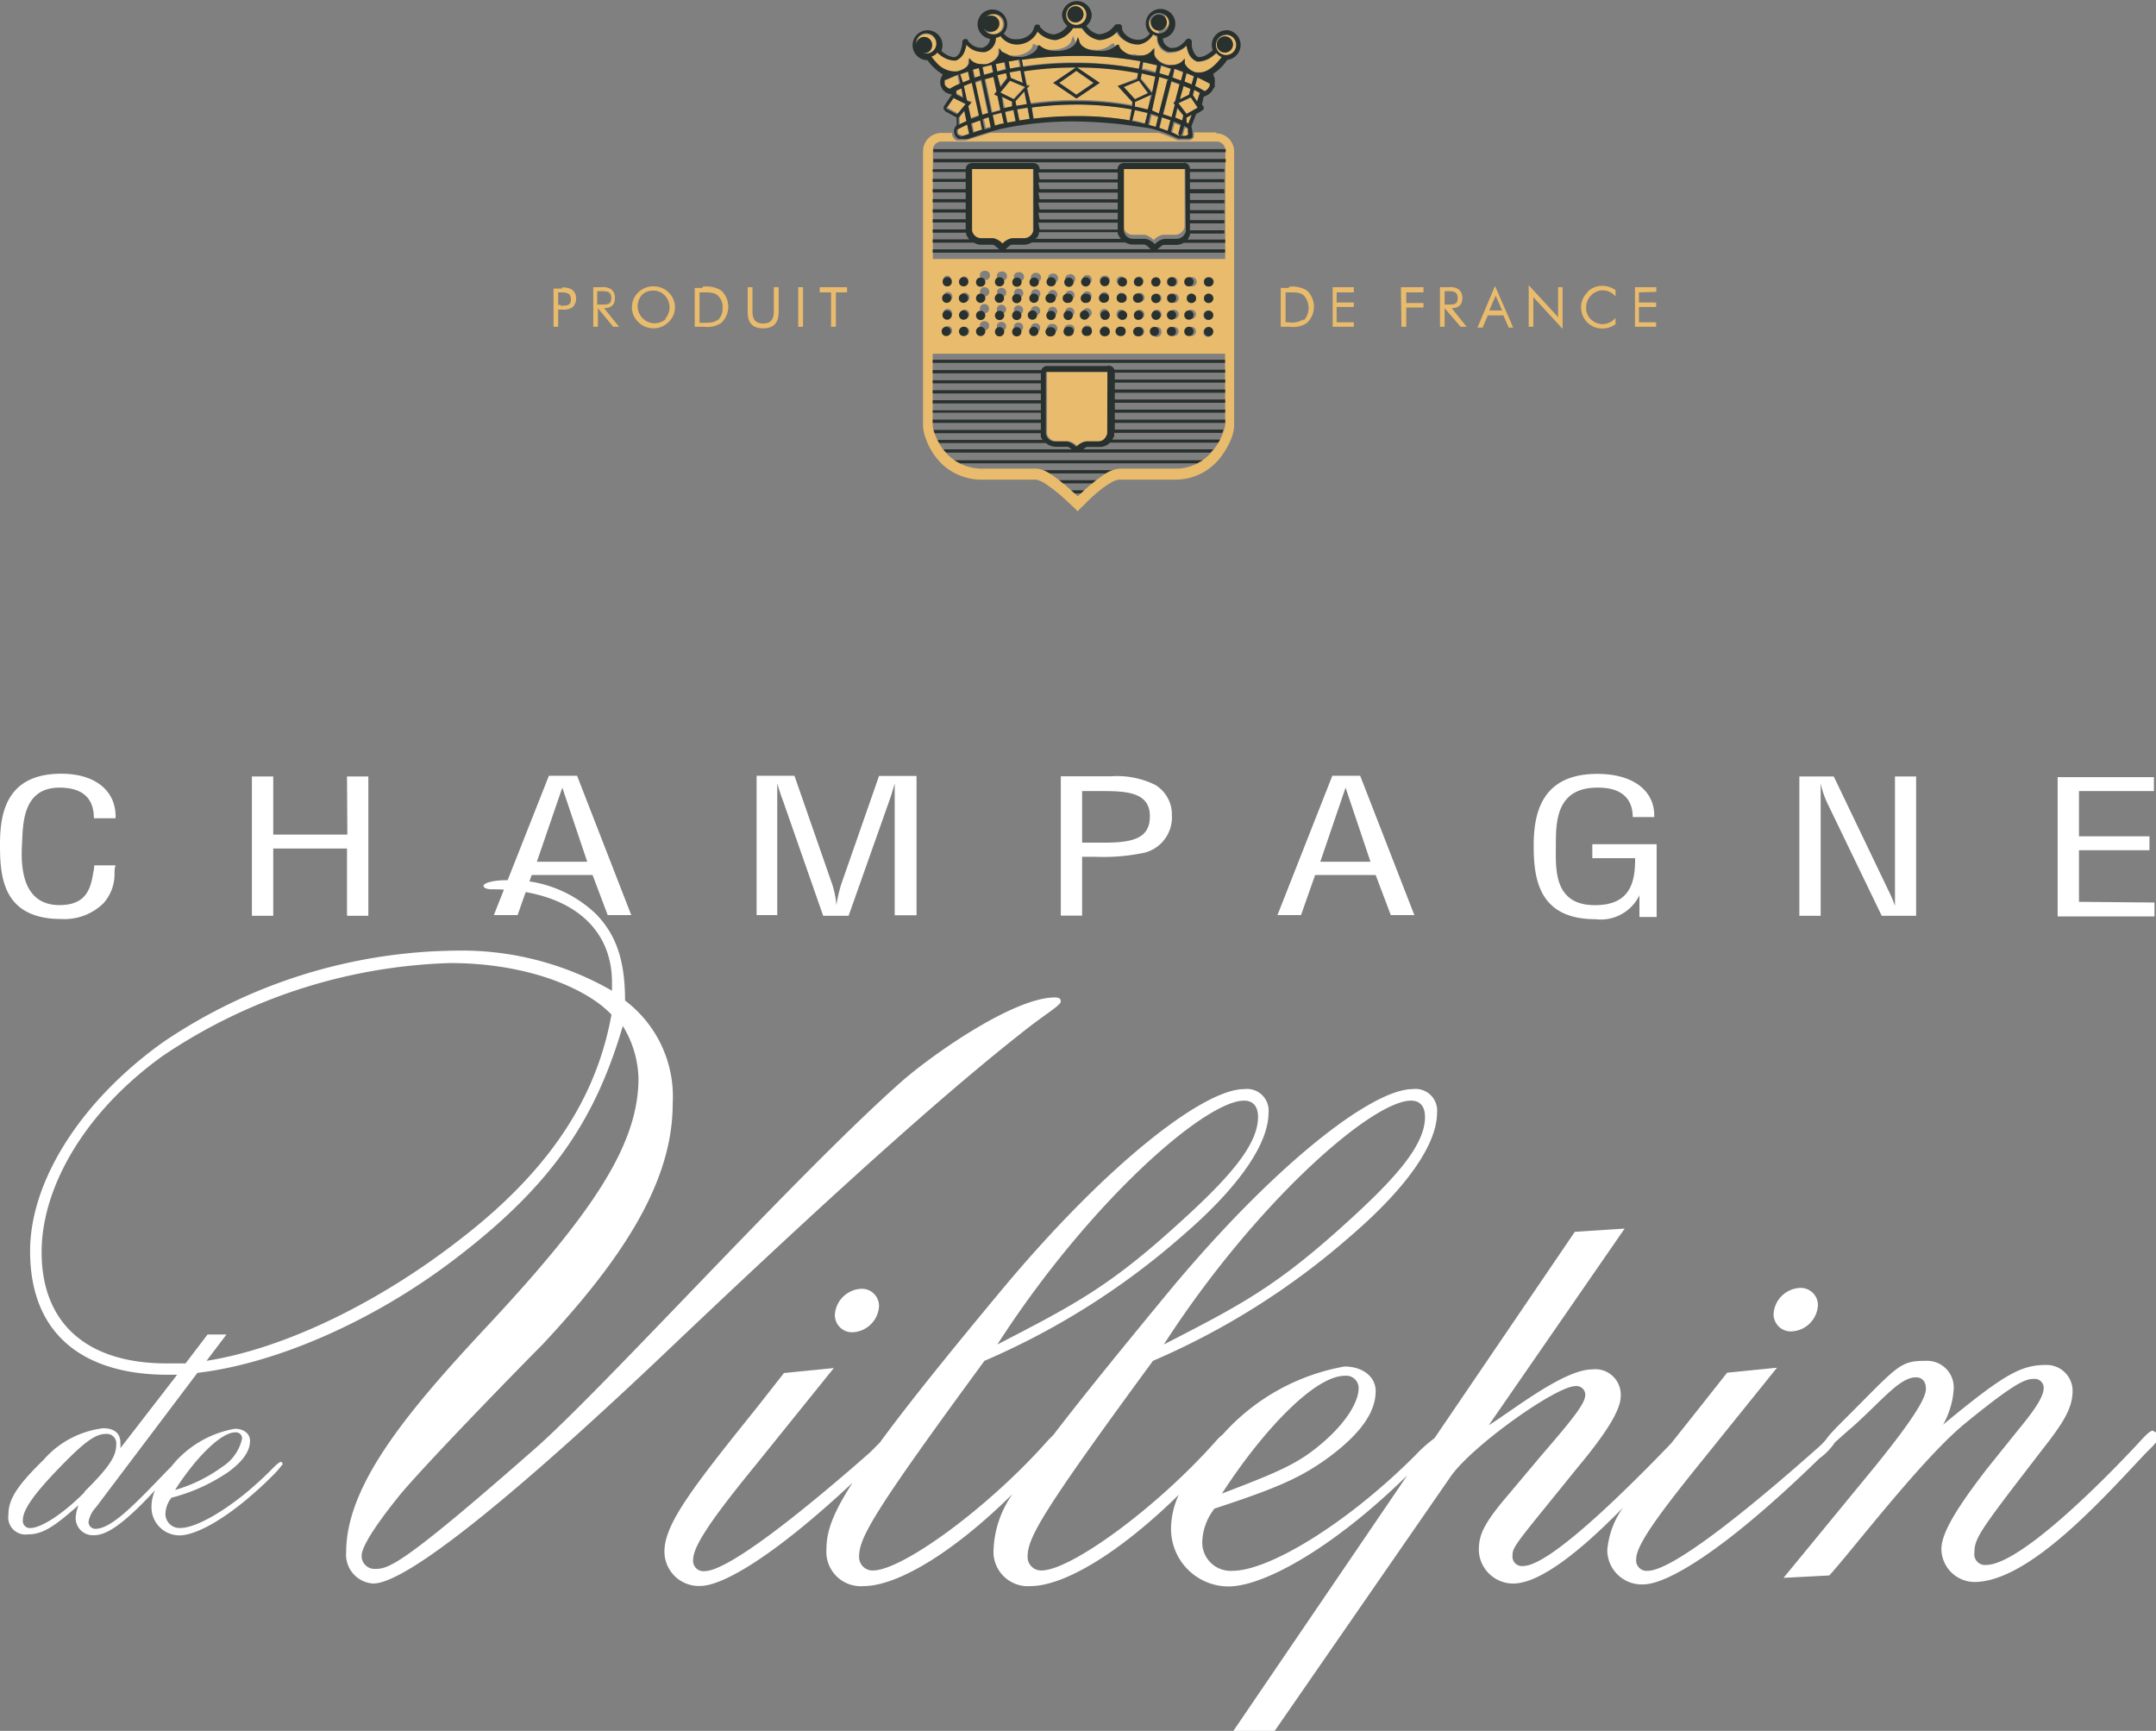 <svg xmlns="http://www.w3.org/2000/svg" viewBox="0 0 125.38 100.65"><rect x="0" y="0" width="125.38" height="100.65" fill="#808080" stroke="none"/><defs><style>.cls-1{fill:#fff;}.cls-2{fill:#e9bb6d;}.cls-3{fill:#29312f;}</style></defs><g id="Calque_2" data-name="Calque 2"><g id="Calque_1-2" data-name="Calque 1"><path class="cls-1" d="M76.78,50.11l1.47-4.31h0l1.45,4.31Zm.7-5-3.19,8.1h1.37l.82-2.33H80l.88,2.33h1.37l-3.15-8.1ZM64.14,49H62.93V46h1.28c1.51,0,2.66.16,2.66,1.47S65.84,49,64.14,49m3.1-3.33a5,5,0,0,0-2.61-.53H61.69v8.1h1.24V49.82h.74a11.57,11.57,0,0,0,2.9-.24,2.12,2.12,0,0,0,1.58-2.17,2,2,0,0,0-.91-1.73M92.6,49.9h2.49c0,1.29-.2,2.81-2.49,2.73s-2.12-2.22-2.12-3.45c0-1.38,0-3.41,2.47-3.38,1.42,0,2,.71,2,1.71h1.25C96.25,46,95,45,92.89,45c-3.23,0-3.7,2.27-3.7,4.16s.26,4.29,3.59,4.29a2.5,2.5,0,0,0,2.56-1.39h0v1.26h1V49.09H92.6Zm28.3,2.54v-3H125v-.81H120.9V46h4.36v-.81h-5.6v8.1h5.63v-.81Zm-10.7-.68c0,.3,0,.61,0,.91h0a7.4,7.4,0,0,0-.38-.89l-3.18-6.63h-2v8.1h1.24V46.79c0-.41,0-.83,0-1.24h0a5.12,5.12,0,0,0,.42,1.22l3.13,6.48h2v-8.1H110.2Zm-90-3.23H15.89V45.15H14.65v8.1h1.24V49.34h4.29v3.91h1.24v-8.1H20.18ZM3.46,45.8c1.55,0,2,.82,2,1.78H6.72c.06-1.44-1-2.59-3.17-2.59C.37,45,0,47.28,0,49.1s.12,4.34,3.57,4.34A3.25,3.25,0,0,0,6,52.54a2.53,2.53,0,0,0,.66-1.72c0-.16,0-.33.06-.5H5.48c0,.19-.05.37-.08.55-.15.89-.46,1.76-1.94,1.76-2.27,0-2.24-2.45-2.18-3.55s0-3.28,2.18-3.28m27.76,4.31L32.7,45.8h0l1.45,4.31Zm.7-5-3.2,8.1H30.1l.82-2.33h3.54l.88,2.33h1.37l-3.15-8.1Zm17,6.31a8.48,8.48,0,0,0-.28,1.21h0a5.27,5.27,0,0,0-.24-1.2l-2.2-6.32H44v8.1H45.2V46.6c0-.35,0-.7,0-1.05h0c.13.45.22.72.33,1l2.34,6.7h1.48l2.34-6.61c.11-.31.21-.61.34-1.09h0c0,.35,0,.68,0,1v6.67H53.3v-8.1H51.12Z"/><path class="cls-1" d="M72.35,64c.48,0,.81.29.81.95,0,1.77-2,3.86-5.09,6.62C64.31,74.94,62.21,76,58,78.18,63.31,69.94,70.07,64,72.35,64m9.71,0c.48,0,.81.29.81.95,0,1.77-2,3.86-5.09,6.62C74,74.94,71.92,76,67.68,78.18,73,69.94,79.78,64,82.06,64M78.2,80a.72.72,0,0,1,.81.71c0,.86-.81,2.14-2.33,3.38-1.28,1.05-2.38,1.52-5.62,2.76C73.4,83.23,76.44,80,78.2,80m47,3.19c-.24,0-.72.61-1.1,1-2.38,2.53-6.76,6.81-8.61,6.81a.62.62,0,0,1-.67-.71c0-.72.24-1.14,2.19-3.71l1.76-2.29c1.19-1.52,1.76-2.38,1.76-3.43A1.51,1.51,0,0,0,119,79.37c-1.47,0-2.43.52-6,3.47a4.83,4.83,0,0,0,.61-2A1.55,1.55,0,0,0,112,79.13c-1.57,0-1.61.29-4.85,3.52-.28.28-.71.71-.92,1s-.55.57-.8.79c-2.42,2.14-7.95,6.9-9.61,6.9a.61.61,0,0,1-.67-.67c0-.76,1.05-2.28,3.62-5.47l4.57-5.67-2.9.29-1.58,2-1.7,2.14a.47.47,0,0,0-.1.1c-4,4.14-7.24,7-8.48,7a.55.55,0,0,1-.62-.62c0-.38.1-.57,1.81-2.67l2-2.47c1.67-2,2.48-3.33,2.48-4.1a1.48,1.48,0,0,0-1.67-1.57c-1.67,0-4.81,2.53-6,3.24l7.9-11.43-2.9.19-8.16,12a8.33,8.33,0,0,0-1.12,1c-4,4-8.52,6.71-10.62,6.71a1.65,1.65,0,0,1-1.76-1.76,3.29,3.29,0,0,1,.71-1.86c3.77-1.23,5.1-1.85,6.67-3C79.11,83.37,80,82.13,80,80.89c0-.85-.77-1.43-1.81-1.43a12.39,12.39,0,0,0-7,3.86l-.08.09a3.3,3.3,0,0,0-.44.43c-3.48,3.91-8.43,7.48-10.1,7.48a.78.78,0,0,1-.81-.81c0-1.1.86-2.62,7.29-11.38a43.38,43.38,0,0,0,11.52-7.28c3.43-2.95,5-5.43,5-7.14a1.26,1.26,0,0,0-1.42-1.38c-2.34,0-7.91,4.28-14,11.56-3.13,3.79-5.34,6.52-6.9,8.56-.09.09-.22.21-.38.39-3.48,3.91-8.43,7.48-10.1,7.48a.78.78,0,0,1-.81-.81c0-1.1.86-2.62,7.29-11.38a43.38,43.38,0,0,0,11.52-7.28c3.43-2.95,5-5.43,5-7.14a1.26,1.26,0,0,0-1.42-1.38c-2.34,0-7.91,4.28-14,11.56-3.33,4-5.63,6.87-7.19,9-.2.19-.4.41-.57.57-2.43,2.14-8,6.9-9.62,6.9a.6.6,0,0,1-.66-.67c0-.76,1-2.28,3.61-5.47l4.57-5.67-2.9.29-1.57,2c-3.71,4.62-5.38,6.76-5.38,8.38a2,2,0,0,0,2.09,2c1.14,0,3.92-1.4,8.85-6-1.16,1.79-1.52,2.84-1.52,3.87a2,2,0,0,0,2.15,2.14c1.91,0,5.11-1.84,8.67-5.35a6,6,0,0,0-1.1,3.21,2,2,0,0,0,2.14,2.14c1.9,0,5.08-1.83,8.63-5.31a4.78,4.78,0,0,0-.45,2,3.35,3.35,0,0,0,3.34,3.33c2,0,6-2.15,10.4-6.46l-10.21,15,2.47-.1,10.24-14.8c1.19-1.76,6.14-5.29,7.28-5.29a.51.51,0,0,1,.57.48c0,.48-.47,1.14-2.57,3.57l-2,2.38C86.15,88.75,86,89.37,86,90.18a2,2,0,0,0,2,1.9c1.3,0,3.38-1.34,6.38-4.41a5,5,0,0,0-.91,2.46,2,2,0,0,0,2.1,2c1.24,0,4.43-1.67,10.24-7.33a3.59,3.59,0,0,0,.9-.93c.24-.21.56-.51,1-.88,1.76-1.57,2.76-2.9,3.71-2.9.39,0,.58.28.58.66s-.29,1.24-3,4.57l-5.28,6.43,2.66-.14c1.24-1.34,5.33-6.72,7.86-8.81,3.14-2.57,3.61-2.62,4.09-2.62a.52.52,0,0,1,.52.52c0,.53-.57,1.34-1.47,2.43l-1.76,2.19c-2,2.57-2.72,3.91-2.72,4.76a1.94,1.94,0,0,0,1.91,1.91c3.23,0,7.61-5,10-7.52.2-.2.72-.67.72-.91s-.1-.28-.19-.28M48.55,76.47a1,1,0,0,0,1,1,1.61,1.61,0,0,0,1.57-1.53,1,1,0,0,0-1-1,1.61,1.61,0,0,0-1.57,1.53M26.84,72c-4.67,3.66-10.2,6.4-14.83,7.13l1.16-1.53h-1.1l-1.28,1.68c-.37,0-.73,0-1.09,0-4.76,0-7.28-2.43-7.28-6.47,0-3.62,2.33-8,7-11.38A31.51,31.51,0,0,1,26.18,56c4.57,0,8,1.52,9.38,3-.81,4.47-3.24,8.76-8.72,13M4.91,86.78c-1.46,1.46-2.63,2.07-3.12,2.07a.41.41,0,0,1-.46-.47c0-.67.86-1.72,2.09-3,1.49-1.54,2.12-2,2.75-2a.55.55,0,0,1,.59.61c0,.65-.33,1.25-1.85,2.75m8.77-3.45a.36.36,0,0,1,.4.35,2.61,2.61,0,0,1-1.15,1.65,8.77,8.77,0,0,1-2.75,1.35c1.14-1.79,2.64-3.35,3.5-3.35m48-25.1c0-.14-.14-.19-.33-.19-2.48,0-7.43,3.53-9.1,5.05-6.09,5.43-17.13,17.66-21.13,21.18-7.81,6.86-8.52,7-9.33,7a.75.75,0,0,1-.76-.76c0-.72,1.47-2.62,2.33-3.67,1.95-2.28,7.57-8,8.19-8.62,4.76-5.09,7.57-9.52,7.57-14a7,7,0,0,0-2.77-6c0-2.43-.57-3.86-1.66-5a7.09,7.09,0,0,0-5.14-2c-1,0-1.43.19-1.43.33s.24.2.47.2c4.1,0,7,1.9,7,5.42v.48a17.54,17.54,0,0,0-9.24-2.33A30.86,30.86,0,0,0,9.47,60.61c-4.86,3.48-7.72,8.14-7.72,12.14,0,5,3.29,7.19,8,7.19l.55,0L7,84.21a1.77,1.77,0,0,0,0-.33c0-.6-.44-.83-1-.83a5.47,5.47,0,0,0-3.47,1.84C.93,86.45.49,87.22.49,88.08a1,1,0,0,0,1.14,1.14c.81,0,1.47-.39,2.94-1.7a2.35,2.35,0,0,0-.17.75,1,1,0,0,0,1.07,1c.63,0,1.54-.44,3.55-2.62a2.39,2.39,0,0,0-.21,1,1.63,1.63,0,0,0,1.63,1.63c1.07,0,3.19-1.21,5.57-3.63.16-.17.3-.35.44-.52L16.36,85c-.14,0-.42.3-.68.56-2,2-4.17,3.29-5.19,3.29A.82.82,0,0,1,9.62,88a1.61,1.61,0,0,1,.35-.91,10.51,10.51,0,0,0,3.27-1.47c.88-.63,1.3-1.24,1.3-1.84,0-.42-.37-.7-.88-.7a6.07,6.07,0,0,0-3.43,1.88l-.3.35-.21.21C7.88,87.43,6.5,88.9,5.54,88.9a.4.4,0,0,1-.39-.42,1.63,1.63,0,0,1,.42-.82l5.91-7.83c4.45-.52,10.17-2.92,15.08-6.7,5.66-4.33,8.09-8.14,9.66-13.47a6.07,6.07,0,0,1,.91,3.05c0,3.85-2.67,7.85-8.86,14.47-4.62,4.95-8.14,9.19-8.14,13.09a1.68,1.68,0,0,0,1.57,1.81c2.19,0,9.67-6.47,17-13.43C50,67.9,55.69,63,59.31,60.14c1.48-1.19,2.38-1.67,2.38-1.91m42.46,19.19a1.61,1.61,0,0,0,1.57-1.53,1,1,0,0,0-1-1,1.61,1.61,0,0,0-1.58,1.53,1,1,0,0,0,1,1"/><path class="cls-2" d="M58.71,4.21l.07.32.69.29-.13-.72-.63.11m1,1.87-.15-.74-.52.57.06.27.61-.1m7,.49L66,6.4,65.86,7l-.07,0c.29,0,.56.11.81.17Zm-7.66.49-.13-.64-.49.11.13.63.49-.1m8.86-2.43-.53-.16-.42,2,.46.13Zm-1,.86-.89.44L66,6.2c.27,0,.52.11.76.17ZM58.38,7.2l-.14-.63-.51.14.13.62.52-.13m.54-1.43.66-.71-.89-.37-.56.69Zm-.33-2.19.08.42.62-.12-.07-.41-.63.11m.31,2.63,0-.27-.59-.29.14.67.5-.11M68.1,4l-.56-.16-.1.46.54.16ZM57.86,3.73l.09.43L58.46,4l-.08-.42-.52.11m.14.64.14.7.43-.52-.06-.29L58,4.37m1.88,2.57-.13-.66-.6.1.13.65.6-.09m9.59-1.71h0l-.08.31.25.37.19-.49-.33-.18m-.23.44L68.53,6l.49.61.63-.35ZM68.09,7l-.5-.17-.15.61.49.18Zm2-1.69a.59.59,0,0,0,.28-.3l0-.12a6.52,6.52,0,0,0-.73-.37L69.5,5c.36.18.55.3.55.3ZM69,6.84,69,7.12l.17.08.2-.53ZM61.45,25.65h.68a1.05,1.05,0,0,1,.54.31,1,1,0,0,1,.54-.31h.72c.43,0,.53-.45.54-.46V21.62H60.89V25.2a.54.54,0,0,0,.55.45m-8.11-23a.47.47,0,0,1,.47-.46.47.47,0,0,1,0,.93.47.47,0,0,1-.47-.47m1.12,0a.59.59,0,1,0-1.17,0,.59.59,0,0,0,1.17,0M68.62,5.77l.53-.26.1-.38L68.83,5Zm-.29.3,0,0L68.24,6l.13-.06.27-1-.51-.18-.49,1.93a4.86,4.86,0,0,1,.5.17Zm.42,1,.09-.33-.35-.43-.15.59.41.17m.68-2.61L69,4.25l-.12.49.42.17Zm-.68,3.5a1.07,1.07,0,0,0,.25,0,.19.19,0,0,0,.13-.09l0-.12v0a.62.62,0,0,0,0-.22l-.22-.1-.13.5-.12.07-.08-.12.14-.54c-.12-.06-.26-.11-.41-.17l-.16.6h0a3.83,3.83,0,0,1,.47.22h.17m-.57-3.44.51.18.12-.48L68.3,4Zm-.79,2.28c-.14,0-.3-.09-.46-.13l-.13.62.43.12ZM71.3,3.05a.47.47,0,1,1,0-.93.47.47,0,0,1,0,.93m0-1a.59.59,0,1,0,.59.58A.6.6,0,0,0,71.35,2M61.58,4.82l1,.69,1-.69-1-.7Zm1,1.26A20.22,20.22,0,0,0,60,6.25l.13.66a20.79,20.79,0,0,1,2.51-.15A17.92,17.92,0,0,1,65.71,7l0-.07.11-.58a19.2,19.2,0,0,0-3.19-.28m-7-.84v0a1.77,1.77,0,0,0,0,.21l.39.2-.13-.59-.31.14m2.11,2.14-.13-.61-.36.12.12.54,0,.06.42-.11M62.6,5.73l-1.35-.91L62.6,3.9l1.24.84.11.08Zm3.25.19-.76-.83L65,5l1.12-.46.07-.35a18.46,18.46,0,0,0-3.59-.33,19.78,19.78,0,0,0-3.06.22l.17.85.06,0,.12,0-.14.15.17.91a19.08,19.08,0,0,1,2.66-.18,17.66,17.66,0,0,1,3.23.29ZM54.12,3.36a3.53,3.53,0,0,0,.29.35,1.45,1.45,0,0,0,1,.51l.19,0c.65-.16.7-.48.71-.55h0V3.41l.16.17h0l0,0,.1.07a.86.86,0,0,0,.44.11,1.12,1.12,0,0,0,.34,0c.62-.2.69-.58.71-.67h0V2.8l.15.21h0l0,0,.12.08a.87.87,0,0,0,.51.13,1.49,1.49,0,0,0,.39,0c.76-.18.82-.53.83-.59h0l0-.06.07,0,.06,0,0,0h0l0,0a.92.92,0,0,0,.17.13,1.46,1.46,0,0,0,.79.19h.17c.8-.07,1-.45,1-.58l.09-.23.08.23c.06.13.25.51,1,.58h.18a1.25,1.25,0,0,0,1-.36h0v0l.06,0,.07,0,0,.07h0v0l.09.16a1.22,1.22,0,0,0,.74.39,1.37,1.37,0,0,0,.38,0A.81.81,0,0,0,66.93,3h0l.15-.21v.26h0v.05a.48.48,0,0,0,.08.19,1.21,1.21,0,0,0,1,.48.87.87,0,0,0,.57-.2h0l.16-.17v.23h0V3.7l.07.15a1.09,1.09,0,0,0,.64.35l.18,0c.55,0,1.06-.58,1.27-.87v0a.9.9,0,0,1-.32-.23l-.2.17a1.48,1.48,0,0,1-.76.32l-.17,0a.88.88,0,0,1-.53-.63A1.9,1.9,0,0,1,69,2.65a1.19,1.19,0,0,1-.83.42.77.77,0,0,1-.29,0,.86.86,0,0,1-.6-.82.31.31,0,0,1,0-.1A.67.67,0,0,1,67.06,2a1.17,1.17,0,0,1-.92.53H66a1.34,1.34,0,0,1-1-.51,1.17,1.17,0,0,1-.15-.25,1.46,1.46,0,0,1-1,.5h-.06A1.31,1.31,0,0,1,63,1.78l-.15-.19a.73.73,0,0,1-.25,0,.71.71,0,0,1-.26,0,1.57,1.57,0,0,1-1,.7h-.07a1.46,1.46,0,0,1-1-.5A1.17,1.17,0,0,1,60.1,2a1.34,1.34,0,0,1-1,.51H59a1.14,1.14,0,0,1-.89-.49.79.79,0,0,1-.27.1v0a.85.85,0,0,1-.6.82.77.77,0,0,1-.29,0,1.21,1.21,0,0,1-.83-.42,1.9,1.9,0,0,1-.07.28.88.88,0,0,1-.53.63l-.17,0a1.48,1.48,0,0,1-.76-.32,1.14,1.14,0,0,1-.16-.14.71.71,0,0,1-.34.23m11.24,10a.54.54,0,0,0,.54.45h.69a1,1,0,0,1,.53.31,1,1,0,0,1,.55-.31h.72a.57.57,0,0,0,.53-.45V9.82H65.35Zm2-12.55a.47.47,0,1,1-.47.46.47.47,0,0,1,.47-.46m0,1.08A.58.58,0,0,0,68,1.34a.59.59,0,1,0-1.17,0,.58.58,0,0,0,.59.59m-8,1.51.08.41a20.23,20.23,0,0,1,3.1-.22A19.74,19.74,0,0,1,66.23,4l.08-.44a19.89,19.89,0,0,0-3.63-.31,22.82,22.82,0,0,0-3.26.23m-3,1.17-.1-.48-.46.16.11.5.45-.18m1.2-3.7a.47.47,0,0,1,0,.93.47.47,0,1,1,0-.93M57.74,2a.6.6,0,0,0,.59-.59.61.61,0,0,0-.59-.59.6.6,0,0,0-.59.59.59.59,0,0,0,.59.59M71.25,15.06h-17V8.74a.5.5,0,0,1,.5-.51h16a.51.51,0,0,1,.51.51Zm-1,4a.25.25,0,0,1,.27.26.27.27,0,0,1-.28.27.26.26,0,0,1-.26-.27.25.25,0,0,1,.27-.26m0-1a.27.27,0,1,1-.27.27.26.26,0,0,1,.27-.27M70,16.39a.26.26,0,0,1,.27-.27.27.27,0,1,1,0,.53.25.25,0,0,1-.26-.26m.27.68a.27.27,0,1,1-.27.27.26.26,0,0,1,.27-.27m-1,1.94a.25.25,0,0,1,.27.26.27.27,0,0,1-.28.27.26.26,0,0,1-.26-.27.25.25,0,0,1,.27-.26m0-1a.27.27,0,1,1-.27.27.26.26,0,0,1,.27-.27M69,16.39a.26.26,0,0,1,.27-.27.27.27,0,1,1,0,.53.25.25,0,0,1-.26-.26m.27.68a.27.27,0,1,1-.27.27.26.26,0,0,1,.27-.27m-1,1.94a.25.25,0,0,1,.26.26.26.26,0,0,1-.27.27.26.26,0,0,1-.26-.27.25.25,0,0,1,.27-.26m0-1a.27.27,0,0,1,0,.54.27.27,0,0,1,0-.54M68,16.39a.26.26,0,0,1,.27-.27.27.27,0,0,1,0,.53.25.25,0,0,1-.26-.26m.27.68a.27.27,0,0,1,0,.54.27.27,0,0,1,0-.54m-1,1.94a.25.25,0,0,1,.26.26.27.27,0,1,1-.53,0,.25.25,0,0,1,.27-.26m0-1a.27.27,0,1,1-.27.27.26.26,0,0,1,.27-.27M67,16.39a.26.26,0,0,1,.27-.27.27.27,0,0,1,0,.53.25.25,0,0,1-.26-.26m.27.68a.27.27,0,1,1-.27.27.26.26,0,0,1,.27-.27m-1,1.94a.25.25,0,0,1,.26.26.27.27,0,1,1-.26-.26m0-1a.27.27,0,1,1-.27.27.26.26,0,0,1,.27-.27m-.27-1.66a.26.26,0,0,1,.27-.27.27.27,0,0,1,0,.53.25.25,0,0,1-.26-.26m.27.68a.27.27,0,1,1-.27.27.26.26,0,0,1,.27-.27M65.2,19a.25.25,0,0,1,.26.26.26.26,0,0,1-.27.27.27.27,0,1,1,0-.53m0-1a.27.27,0,0,1,0,.54.25.25,0,0,1-.26-.27.26.26,0,0,1,.27-.27m-.27-1.66a.26.26,0,0,1,.27-.27.27.27,0,0,1,0,.53.25.25,0,0,1-.26-.26m.27.68a.27.27,0,0,1,0,.54.25.25,0,0,1-.26-.27.26.26,0,0,1,.27-.27m-1,1.94a.25.25,0,0,1,.27.26.26.26,0,0,1-.27.27.27.27,0,0,1,0-.53m0-1a.27.27,0,1,1,0,.54.25.25,0,0,1-.26-.27.26.26,0,0,1,.26-.27m-.26-1.66a.26.26,0,0,1,.26-.27.27.27,0,1,1,0,.53.25.25,0,0,1-.26-.26m.26.68a.27.27,0,1,1,0,.54.25.25,0,0,1-.26-.27.26.26,0,0,1,.26-.27m-1,1.94a.25.25,0,0,1,.27.26.27.27,0,1,1-.27-.26m0-1a.27.27,0,1,1-.27.27.27.27,0,0,1,.27-.27m-.27-1.66a.27.27,0,0,1,.27-.27.27.27,0,1,1-.27.27m.27.68a.27.27,0,1,1-.27.27.27.27,0,0,1,.27-.27m-1,1.94a.25.25,0,0,1,.27.26.27.27,0,0,1-.28.27.27.27,0,1,1,0-.53m0-1a.27.27,0,1,1-.27.27.27.27,0,0,1,.27-.27m-.27-1.66a.27.27,0,0,1,.27-.27.27.27,0,1,1,0,.53.25.25,0,0,1-.26-.26m.27.68a.27.27,0,1,1-.27.27.27.27,0,0,1,.27-.27m-1,1.94a.25.25,0,0,1,.27.26.27.27,0,0,1-.28.27.27.27,0,1,1,0-.53m0-1a.27.27,0,1,1-.27.27.27.27,0,0,1,.27-.27m-.27-1.66a.27.27,0,0,1,.27-.27.27.27,0,1,1,0,.53.25.25,0,0,1-.26-.26m.27.68a.27.27,0,1,1-.27.27.27.27,0,0,1,.27-.27m-1,1.94a.25.25,0,0,1,.27.26.27.27,0,0,1-.28.27.26.26,0,0,1-.26-.27.25.25,0,0,1,.27-.26m0-1a.27.27,0,1,1-.27.27.26.26,0,0,1,.27-.27m-.27-1.66a.26.26,0,0,1,.27-.27.27.27,0,1,1,0,.53.25.25,0,0,1-.26-.26m.27.68a.27.27,0,1,1-.27.27.26.26,0,0,1,.27-.27m-1,1.94a.25.25,0,0,1,.27.26.27.27,0,0,1-.28.27.26.26,0,0,1-.26-.27.25.25,0,0,1,.27-.26m0-1a.27.27,0,1,1-.27.27.26.26,0,0,1,.27-.27m-.27-1.66a.26.26,0,0,1,.27-.27.27.27,0,1,1,0,.53.25.25,0,0,1-.26-.26m.27.68a.27.27,0,1,1-.27.27.26.26,0,0,1,.27-.27m-1,1.94a.25.25,0,0,1,.27.26.27.27,0,0,1-.28.27.26.26,0,0,1-.26-.27.25.25,0,0,1,.27-.26m0-1a.27.27,0,1,1-.27.27.26.26,0,0,1,.27-.27m-.27-1.66a.26.26,0,0,1,.27-.27.27.27,0,1,1,0,.53.25.25,0,0,1-.26-.26m.27.68a.27.27,0,1,1-.27.27.26.26,0,0,1,.27-.27m-1,1.94a.25.25,0,0,1,.27.26.27.27,0,0,1-.28.27.26.26,0,0,1-.26-.27.25.25,0,0,1,.27-.26m0-1a.27.27,0,1,1-.27.27.26.26,0,0,1,.27-.27m-.27-1.66a.26.26,0,0,1,.27-.27.27.27,0,1,1,0,.53.25.25,0,0,1-.26-.26m.27.68a.27.27,0,1,1-.27.27.26.26,0,0,1,.27-.27M56.1,19a.25.25,0,0,1,.26.26.26.26,0,0,1-.27.27.26.26,0,0,1-.26-.27A.25.25,0,0,1,56.1,19m0-1a.27.27,0,0,1,0,.54.27.27,0,0,1,0-.54m-.27-1.66a.26.26,0,0,1,.27-.27.27.27,0,0,1,0,.53.25.25,0,0,1-.26-.26m.27.68a.27.27,0,0,1,0,.54.27.27,0,0,1,0-.54m-1,1.94a.25.25,0,0,1,.26.26.26.26,0,0,1-.27.27.26.26,0,0,1-.26-.27.25.25,0,0,1,.27-.26m0-1a.27.27,0,0,1,0,.54.27.27,0,0,1,0-.54m-.27-1.66a.26.26,0,0,1,.27-.27.27.27,0,0,1,0,.53.25.25,0,0,1-.26-.26m.27.68a.27.27,0,0,1,0,.54.27.27,0,0,1,0-.54M71.25,24.7a2,2,0,0,1-.15.53,3.47,3.47,0,0,1-.89,1.31,2.68,2.68,0,0,1-1.88.71H65.11a1.8,1.8,0,0,0-.85.31,10.64,10.64,0,0,0-1.58,1.3l-.76-.68c-.27-.22-.56-.44-.83-.62a1.66,1.66,0,0,0-.81-.31H57.23a2.84,2.84,0,0,1-2.4-1.14,3.62,3.62,0,0,1-.47-.88,1.69,1.69,0,0,1-.12-.53V20.57h17Zm-.51-17H69.43a.93.93,0,0,1,0,.22l0,.07-.13.12-.13.05h-.6l-.09,0a7.49,7.49,0,0,0-1.11-.44H57.62c-.7.19-1.2.37-1.47.45h-.44l-.08,0a.48.48,0,0,1-.27-.44h-.62a1.06,1.06,0,0,0-1.06,1.06v16a2.31,2.31,0,0,0,.16.72,3.82,3.82,0,0,0,1,1.53,3.38,3.38,0,0,0,2.37.85h3.05a1.54,1.54,0,0,1,.52.23,9.2,9.2,0,0,1,1.12.88l.41.38.16.15.2.2.19-.2.27-.26a9.74,9.74,0,0,1,1-.89,5.7,5.7,0,0,1,.56-.36,1,1,0,0,1,.39-.13h3.22a3.3,3.3,0,0,0,2.72-1.35,4.65,4.65,0,0,0,.57-1,2.45,2.45,0,0,0,.18-.73v-16a1.06,1.06,0,0,0-1.06-1.06M62.54.37a.47.47,0,1,1-.47.46.47.47,0,0,1,.47-.46m.07,1.08A.59.59,0,1,0,62,.86a.58.58,0,0,0,.59.59m-6.08,12a.54.54,0,0,0,.54.45h.69a1,1,0,0,1,.53.31,1,1,0,0,1,.55-.31h.72a.57.57,0,0,0,.53-.45V9.82H56.52Zm1.67-7L58,5.54l-.19-.1L58,5.28l-.18-.85-.52.14.41,1.94.52-.14m-.54-2.59-.54.13.1.45.53-.15Zm8.67.78.66.81.2-1-.8-.19Zm-1,.5.65.71.79-.39-.56-.69ZM54.9,4.68a.34.34,0,0,0,0,.1l0,.16a.47.47,0,0,0,.31.25v0a5,5,0,0,1,.57-.29l-.11-.51c-.42.15-.69.27-.8.32m2.17,0-.36.12.41,1.92.36-.11Zm10.27-.9-.82-.18L66.44,4c.28,0,.55.12.8.18ZM56.65,7.68l.51-.16-.08,0L57,7l-.46.18.12.56h0M56.27,7l-.13-.61-.33.41c0,.05,0,.1,0,.13a2.18,2.18,0,0,1,0,.28c.1,0,.26-.13.46-.21m-.05-1-.58-.29-.13-.06-.42.61.64.34Zm-.33,1.9a3.37,3.37,0,0,0,.54-.16l-.12-.53-.45.21-.1.06h0s0,0-.05,0l0,.14c0,.12,0,.22.25.23m1-3.94-.36.1.1.47L57,4.42Zm0,2.78-.42-1.92L56.05,5l.18.8.17.09.11,0-.2.24.16.73.46-.17M47.67,17h.66V19h.28V17h.65V16.7H47.67ZM46.42,19h.28V16.7h-.28Zm29.39-.43a1.32,1.32,0,0,1-.88.17h-.17V17h.17c.41,0,.68,0,.88.17a1.08,1.08,0,0,1,0,1.47m-.88-1.9h-.45V19H75a1.44,1.44,0,0,0,1-.22,1.29,1.29,0,0,0,0-1.89,1.6,1.6,0,0,0-1-.22m-30,1.45c0,.47-.19.69-.62.69s-.62-.22-.62-.69V16.7h-.28v1.45c0,.63.29.94.9.94s.9-.31.9-.94V16.7h-.28ZM77.5,19h1.23v-.26h-1v-.89h1v-.26h-1V17h1V16.7H77.5Zm4,0h.28V17.88h1v-.26h-1V17h1V16.7H81.47Zm9.11-.56-1.71-1.86V19h.27V17.28l1.7,1.84V16.7h-.26Zm-4-.39.37-.86.37.86Zm-.69,1h.3l.3-.71h.91l.31.71H88l-1.06-2.42ZM32.6,17.73h-.14V17h.14c.4,0,.6.07.6.41s-.2.37-.6.37m.08-1h-.49V19h.27V18h.22a1,1,0,0,0,.58-.11.64.64,0,0,0,.24-.53.61.61,0,0,0-.24-.52,1,1,0,0,0-.58-.12M92.32,17a1.16,1.16,0,0,0-.37.89,1.21,1.21,0,0,0,1.22,1.21,1.3,1.3,0,0,0,.78-.25v-.37a1,1,0,0,1-.76.37,1,1,0,0,1-.79-.42.9.9,0,0,1-.16-.55,1,1,0,0,1,.93-1,1,1,0,0,1,.78.36v-.37a1.35,1.35,0,0,0-.76-.25,1.2,1.2,0,0,0-.87.35m4,0V16.7H95.08V19h1.23v-.26h-1v-.89h1v-.26h-1V17ZM41.72,18.6c-.19.17-.47.17-.87.17h-.17V17h.17c.4,0,.68,0,.87.17a.87.87,0,0,1,.3.73.91.91,0,0,1-.3.74m-.88-1.9H40.4V19h.54a1.45,1.45,0,0,0,1-.22,1.29,1.29,0,0,0,0-1.89,1.63,1.63,0,0,0-1.06-.22m-2.13,1.85a1,1,0,0,1-.67.28,1,1,0,0,1-1-1,1,1,0,0,1,.28-.68A.92.92,0,0,1,38,16.9a.9.9,0,0,1,.67.29,1,1,0,0,1,0,1.36M38,16.65a1.24,1.24,0,0,0-.88.35,1.19,1.19,0,0,0-.37.87,1.17,1.17,0,0,0,.37.86,1.25,1.25,0,0,0,.88.36,1.22,1.22,0,0,0,.88-.36,1.16,1.16,0,0,0,.37-.86,1.19,1.19,0,0,0-.37-.87,1.24,1.24,0,0,0-.88-.35m-3.27,1.06v-.78H35c.37,0,.55.07.55.41s-.18.37-.55.37Zm.4.21c.41,0,.63-.2.63-.58a.62.62,0,0,0-.22-.52.81.81,0,0,0-.53-.12H34.5V19h.27V17.92h0L35.66,19H36l-.89-1.11Zm48.88-.21v-.78h.21c.37,0,.55.07.55.41s-.18.37-.55.37Zm.4.21c.41,0,.63-.2.63-.58a.62.62,0,0,0-.22-.52.81.81,0,0,0-.53-.12h-.55V19h.27V17.92h0L84.94,19h.35l-.89-1.11Z"/><path class="cls-3" d="M58.12,1.37a.46.46,0,0,0-.46-.46.47.47,0,1,0,0,.93.46.46,0,0,0,.46-.47m4.42-.07a.47.47,0,1,0-.47-.47.47.47,0,0,0,.47.47m4.85.48a.47.47,0,1,0-.47-.46.47.47,0,0,0,.47.46m3.91.34a.47.47,0,1,0,0,.93.47.47,0,0,0,0-.93m0,1.08a.59.59,0,1,1,.59-.59.59.59,0,0,1-.59.59m-.28.15c-.22.29-.73.88-1.28.87l-.18,0A1.09,1.09,0,0,1,69,3.85L68.9,3.7V3.65h0V3.41l-.16.17h0a.9.9,0,0,1-.57.2,1.08,1.08,0,0,1-.34,0,1.1,1.1,0,0,1-.62-.43.48.48,0,0,1-.08-.19V3.07h0V2.8L66.94,3h0a.87.87,0,0,1-.65.23,1.82,1.82,0,0,1-.38,0,1.27,1.27,0,0,1-.74-.4l-.09-.16v0h0l0-.07-.07,0-.06,0v0h0a1.25,1.25,0,0,1-1,.36h-.18c-.8-.07-1-.45-1-.58l-.08-.23-.09.23c0,.13-.25.51-1,.58h-.17a1.46,1.46,0,0,1-.79-.19.92.92,0,0,1-.17-.13l0,0h0l0,0-.06,0-.07,0,0,.06h0c0,.06-.07.41-.83.6a2,2,0,0,1-.39,0,.87.87,0,0,1-.51-.13L58.26,3l0,0h0l-.15-.21v.26h0c0,.09-.09.47-.71.67a1.12,1.12,0,0,1-.34,0,.79.79,0,0,1-.43-.11l-.11-.07,0,0h0l-.16-.17v.23h0c0,.07-.05.39-.71.55l-.19,0a1.45,1.45,0,0,1-1-.51,3.53,3.53,0,0,1-.29-.35.71.71,0,0,0,.34-.23,1.14,1.14,0,0,0,.16.14,1.48,1.48,0,0,0,.76.32l.17,0a.92.92,0,0,0,.53-.64,1.14,1.14,0,0,0,.07-.28,1.21,1.21,0,0,0,.83.42.74.74,0,0,0,.29,0,.85.85,0,0,0,.6-.82v0a.79.79,0,0,0,.27-.1,1.16,1.16,0,0,0,.89.49h.11a1.34,1.34,0,0,0,1-.51,1.17,1.17,0,0,0,.15-.25,1.46,1.46,0,0,0,1,.5h.07a1.57,1.57,0,0,0,1-.7.75.75,0,0,0,.26,0,.74.74,0,0,0,.25,0l.15.19a1.33,1.33,0,0,0,.84.51h.07a1.46,1.46,0,0,0,1-.5,1.17,1.17,0,0,0,.15.25,1.34,1.34,0,0,0,1,.51h.11A1.17,1.17,0,0,0,67.06,2a.67.67,0,0,0,.25.08.31.31,0,0,0,0,.1.86.86,0,0,0,.6.82.77.77,0,0,0,.29,0A1.19,1.19,0,0,0,69,2.65a1.9,1.9,0,0,0,.07.28.91.91,0,0,0,.54.64l.16,0a1.48,1.48,0,0,0,.76-.32l.21-.17a.79.79,0,0,0,.31.23v0M70.34,5a.59.59,0,0,1-.28.3h0A5.66,5.66,0,0,0,69.5,5l.13-.5a6.52,6.52,0,0,1,.73.37Zm-.73.9-.25-.37.08-.31h0l.33.18ZM69,6.63,68.53,6l.71-.35.41.61Zm.1.57L69,7.12,69,6.84l.3-.17Zm0,.6s-.06.07-.13.09a1.07,1.07,0,0,1-.25,0h-.17a4.2,4.2,0,0,0-.46-.22v0l.16-.6c.15.06.29.11.41.17l-.14.54.08.12.12-.07.14-.5.21.1a.62.62,0,0,1,0,.22Zm-1.2-.19-.49-.18.15-.61.5.17Zm-.69-.24-.44-.12.13-.62c.16,0,.32.08.46.13Zm-.47-1L66,6.2l0-.27L67,5.49Zm-.17.83c-.25-.06-.51-.12-.81-.17l.08,0L66,6.4l.75.17ZM65.71,7a17.92,17.92,0,0,0-3.11-.25,20.79,20.79,0,0,0-2.51.15L60,6.25a20.22,20.22,0,0,1,2.62-.17,19.2,19.2,0,0,1,3.19.28l-.11.58Zm-6-1.87L59.89,5l-.12,0-.06,0-.17-.85a19.78,19.78,0,0,1,3.06-.22,18.54,18.54,0,0,1,3.59.33l-.07.35L65,5l.09.1.76.83,0,.24a17.73,17.73,0,0,0-3.23-.28,19.19,19.19,0,0,0-2.66.17ZM59.28,7l-.13-.65.61-.1.12.66-.6.09m-.23-1.12.52-.57.15.74-.61.1Zm-.47,1.25-.13-.63.49-.11.13.65-.49.09m-.32-1.51.59.29,0,.27-.5.11Zm-.4,1.68-.13-.62.51-.13.14.63c-.18,0-.36.08-.52.12M58,4.16l-.09-.43.52-.11.08.42L58,4.16m.19.91L58,4.37l.51-.11.06.29Zm.55-.38.89.37-.66.71-.79-.39Zm0-.69-.08-.42.63-.11.08.41L58.67,4m.81.82-.7-.29-.07-.32.63-.11ZM66.23,4a19.74,19.74,0,0,0-3.63-.33,20.23,20.23,0,0,0-3.1.22l-.08-.41a22.82,22.82,0,0,1,3.26-.23,20.09,20.09,0,0,1,3.64.31Zm.53,1.42L66,5.77l-.65-.71.88-.37Zm.43-1-.2,1-.66-.81.06-.34.8.19m0-.21c-.25-.07-.52-.13-.8-.19l.08-.45.82.18Zm.69.43-.49,1.92L67,6.42l.42-1.95.53.16m0-.22-.54-.16.1-.46L68.1,4Zm.51,1.86.35.43L68.75,7l-.41-.17Zm.14-1.4-.26,1L68.24,6l.08.09v0l-.19.72a4.86,4.86,0,0,0-.5-.17l.49-1.93.5.18m.06-.21-.51-.18L68.3,4l.51.17Zm.2.08L69,4.26l.43.16-.13.49-.42-.17m.36.39-.1.38-.53.26L68.83,5l.42.18m-12-.56.52-.14.18.85-.13.17.19.09.17.83-.52.14Zm0,2.92,0-.06-.12-.54.36-.12.13.61-.42.11m-.61.2-.12-.56L57,7l.11.51.08,0-.53.17m0-3.15-.1-.47.36-.1.1.45-.36.12m.47-.63.53-.13.09.43-.53.15Zm.35,2.66-.35.11-.42-1.92.36-.12Zm-1.17-.38.2-.24-.1,0-.18-.09L56.05,5l.46-.18.42,1.92-.46.17Zm-.42,1.72c-.2,0-.25-.11-.25-.23l0-.14.05,0h0l.1-.06.45-.22.12.54a3.37,3.37,0,0,1-.54.16m-.08-1.1.33-.41.13.61c-.2.08-.36.16-.46.21a2.18,2.18,0,0,0,0-.28s0-.08,0-.13m-.72-.54.42-.61.13.06.58.29-.49.6Zm.81-2,.46-.15.1.47L56,4.79ZM56,5.69l-.39-.2a1.77,1.77,0,0,1,0-.21v0l.31-.14Zm-.75-.53v0a.47.47,0,0,1-.31-.25l0-.16a.34.34,0,0,1,0-.1c.11,0,.38-.17.8-.32l.11.52a4.3,4.3,0,0,0-.57.28m-2-2.53a.59.59,0,1,1,1.17,0,.59.59,0,0,1-1.17,0M57.15,1.4a.6.6,0,0,1,.59-.58.59.59,0,1,1,0,1.17.6.6,0,0,1-.59-.59M62,.86a.59.59,0,1,1,.59.59A.58.58,0,0,1,62,.86m5.4-.1a.59.59,0,1,1-.59.58.58.58,0,0,1,.59-.58m3.93,1a.86.86,0,0,0-.86.86.73.73,0,0,0,.06.3,1.57,1.57,0,0,1-.28.21,1,1,0,0,1-.48.19H69.7a.38.38,0,0,1-.2-.16,1.25,1.25,0,0,1-.19-.46.74.74,0,0,1,0-.19V2.42a.19.19,0,0,0-.14-.17.2.2,0,0,0-.2.07v0c-.07.1-.4.47-.73.46a.46.46,0,0,1-.19,0,.69.69,0,0,1-.35-.27.61.61,0,0,1-.07-.28v0a.86.86,0,1,0-1-.85.85.85,0,0,0,.24.58,1.36,1.36,0,0,1-.17.17.73.73,0,0,1-.48.18h-.08a1.07,1.07,0,0,1-.77-.39,1,1,0,0,1-.12-.23l0-.06v0A.18.18,0,0,0,65,1.42a.17.17,0,0,0-.19.07l0,0a1.21,1.21,0,0,1-.87.5h-.05a1.12,1.12,0,0,1-.71-.49.84.84,0,0,0,.31-.66.87.87,0,0,0-1.73,0,.84.84,0,0,0,.31.66A1.19,1.19,0,0,1,61.3,2h0a1,1,0,0,1-.63-.25,1.68,1.68,0,0,1-.19-.19l0-.06v0a.19.19,0,0,0-.2-.07.18.18,0,0,0-.14.15.79.79,0,0,1-.17.34,1.12,1.12,0,0,1-.75.36H59a.71.71,0,0,1-.45-.16,1,1,0,0,1-.18-.17.78.78,0,0,0,.2-.54.86.86,0,1,0-1,.85.44.44,0,0,1-.07.24.64.64,0,0,1-.35.27.43.43,0,0,1-.19,0,.85.85,0,0,1-.51-.23L56.3,2.4l0-.06,0,0a.19.19,0,0,0-.2-.07.19.19,0,0,0-.14.17,1.09,1.09,0,0,1,0,.12,1.91,1.91,0,0,1-.13.46.53.53,0,0,1-.29.3h-.09a1,1,0,0,1-.44-.16,2.1,2.1,0,0,1-.27-.2.79.79,0,0,0,.07-.32.87.87,0,1,0-.87.86,2.89,2.89,0,0,0,.89.83.81.81,0,0,0-.15.46.66.66,0,0,0,.06.27.65.65,0,0,0,.38.37.84.84,0,0,0,.24.06l-.48.71,0,.15.09.12.66.36a.62.62,0,0,1,0,.12,2,2,0,0,1,0,.34v0a.44.44,0,0,0-.15.35.48.48,0,0,0,.27.44l.08,0h.44c.33-.1,1-.34,1.88-.57l.32-.07a20.64,20.64,0,0,1,3.9-.38,27.25,27.25,0,0,1,3.18.21l1,.14.36.06a8.05,8.05,0,0,1,1.6.59l.09,0h.6l.13-.05L69.34,8l0-.07a.77.77,0,0,0,0-.25.87.87,0,0,0-.06-.32l.28-.73.22-.12L70,6.36l0-.15-.1-.13L70,5.62a.88.88,0,0,0,.58-.5v0a.16.16,0,0,0,.06-.18V4.85h0a1,1,0,0,0,0-.27.54.54,0,0,0-.07-.19,1,1,0,0,0,0-.11,2.84,2.84,0,0,0,.8-.8h0a.87.87,0,0,0,0-1.73M62.6,4.12l1,.7-1,.69-1-.69Zm1.35.7-.11-.08L62.6,3.9l-1.35.92,1.35.91ZM53.81,2.15a.47.47,0,1,0,0,.93.47.47,0,0,0,0-.93M66.47,16.39a.25.25,0,0,0-.26-.27.26.26,0,0,0-.27.27.25.25,0,0,0,.26.26.25.25,0,0,0,.27-.26m-1.28,3.15a.26.26,0,0,0,.27-.27A.25.25,0,0,0,65.2,19a.27.27,0,1,0,0,.53m1-1.93a.26.26,0,0,0,.27-.27.25.25,0,0,0-.26-.26.27.27,0,1,0,0,.53m0,1a.27.27,0,0,0,0-.54.26.26,0,0,0-.27.27.25.25,0,0,0,.26.27m1.28-2.2a.25.25,0,0,0-.26-.27.26.26,0,0,0-.27.27.25.25,0,0,0,.26.26.25.25,0,0,0,.27-.26m-.27,1.22a.26.26,0,0,0,.27-.27.25.25,0,0,0-.26-.26.25.25,0,0,0-.27.26.26.26,0,0,0,.26.27m-1,1.93a.26.26,0,0,0,.27-.27.25.25,0,0,0-.26-.26.27.27,0,1,0,0,.53m1-.95a.27.27,0,1,0-.26-.27.26.26,0,0,0,.26.27m-3-1a.26.26,0,0,0,.27-.27.25.25,0,0,0-.26-.26.27.27,0,1,0,0,.53m-1,1.93a.26.26,0,0,0,.27-.27.25.25,0,0,0-.27-.26.27.27,0,1,0,0,.53m1.28-3.15a.25.25,0,0,0-.26-.27.26.26,0,0,0-.27.27.25.25,0,0,0,.26.26.25.25,0,0,0,.27-.26m.74,1.22a.26.26,0,0,0,.27-.27.25.25,0,0,0-.26-.26.27.27,0,1,0,0,.53m-1,1a.27.27,0,1,0-.26-.27.25.25,0,0,0,.26.27m1.28-2.2a.25.25,0,0,0-.26-.27.26.26,0,0,0-.27.27.25.25,0,0,0,.26.26.25.25,0,0,0,.27-.26m-.27,2.2a.27.27,0,1,0-.26-.27.25.25,0,0,0,.26.27m-1,.95a.26.26,0,0,0,.27-.27.25.25,0,0,0-.26-.26.27.27,0,1,0,0,.53m5-1.93a.27.27,0,0,0,.28-.27.27.27,0,0,0-.54,0,.26.26,0,0,0,.26.27m1,1.93a.27.27,0,0,0,.28-.27.27.27,0,0,0-.54,0,.26.26,0,0,0,.26.27m0-.95a.27.27,0,1,0-.26-.27.26.26,0,0,0,.26.27m.28-2.2a.26.26,0,0,0-.27-.27.26.26,0,0,0-.27.27.25.25,0,0,0,.26.26.26.26,0,0,0,.28-.26m-.28,1.22a.27.27,0,0,0,.28-.27.27.27,0,0,0-.54,0,.26.26,0,0,0,.26.27m-16-8.95s0,.05,0,.08v.1h17v-.1s0-.06,0-.08Zm0,.77h17V9.24h-17Zm14.68,4a.57.57,0,0,1-.53.45h-.72a1,1,0,0,0-.55.31,1,1,0,0,0-.53-.31H65.9a.54.54,0,0,1-.54-.45V9.83h3.57ZM58.49,14.49a2.09,2.09,0,0,1,.21-.19l.11-.07h.75A.88.88,0,0,0,60,14.1h5.44a.91.91,0,0,0,.45.12h.67a.74.74,0,0,1,.25.17l.11.1Zm-.73-.64h-.68a.54.54,0,0,1-.55-.45V9.83h3.57V13.4a.57.57,0,0,1-.53.45h-.72a1,1,0,0,0-.55.31,1,1,0,0,0-.53-.31m2.51,0a1,1,0,0,0,.14-.26.23.23,0,0,0,0-.09H65s0,.05,0,.08a1,1,0,0,0,.19.31h-5l0,0m.19-.94H65v.4H60.46Zm0-.58H65v.39H60.46Zm0-.59H65v.4H60.46Zm0-.58H65v.39H60.46Zm0-.59H65V11H60.46Zm0-.58H65v.4H60.46Zm8.47-.55H65.35a.36.36,0,0,0-.36.36H60.46a.36.36,0,0,0-.36-.36H56.52a.36.36,0,0,0-.36.36H54.24V10h1.92v.4H54.24v.18h1.92V11H54.24v.19h1.92v.39H54.24v.19h1.92v.4H54.24v.19h1.92v.39H54.24v.19h1.92v.4H54.24v.19h1.94s0,.05,0,.08a1,1,0,0,0,.19.31H54.24v.19h2.39a.85.85,0,0,0,.45.12h.67a.87.87,0,0,1,.24.17l.12.1H54.24v.19h17v-.19H67.31l.22-.19.11-.07h.75a.88.88,0,0,0,.45-.12h2.41v-.19H69.06s0,0,0,0a1.34,1.34,0,0,0,.14-.26l0-.09h2v-.19h-2v-.4h2v-.19h-2v-.39h2v-.19h-2v-.4h2v-.19h-2v-.39h2V11h-2v-.4h2v-.18h-2V10h2V9.82h-2a.36.36,0,0,0-.36-.36m-.71,9.13a.27.27,0,0,0,0-.54.27.27,0,0,0,0,.54m.27-2.2a.25.25,0,0,0-.26-.27.26.26,0,0,0-.27.27.25.25,0,0,0,.26.26.25.25,0,0,0,.27-.26m-.27,1.22a.26.26,0,0,0,.27-.27.25.25,0,0,0-.26-.26.25.25,0,0,0-.27.26.26.26,0,0,0,.26.27m-1,1.93a.26.26,0,0,0,.27-.27.25.25,0,0,0-.26-.26.25.25,0,0,0-.27.26.26.26,0,0,0,.26.27m2-.95a.27.27,0,1,0-.26-.27.26.26,0,0,0,.26.27m0,.95a.27.27,0,0,0,.28-.27.27.27,0,0,0-.54,0,.26.26,0,0,0,.26.27m-6.06-.95a.27.27,0,1,0,0-.54.27.27,0,0,0-.27.27.26.26,0,0,0,.27.27m6.34-2.2a.26.26,0,0,0-.27-.27.26.26,0,0,0-.27.27.25.25,0,0,0,.26.26.26.26,0,0,0,.28-.26m-1.29,3.15a.26.26,0,0,0,.27-.27.25.25,0,0,0-.26-.26.25.25,0,0,0-.27.26.26.26,0,0,0,.26.27m-8.09-.95a.27.27,0,1,0-.26-.27.26.26,0,0,0,.26.27m-4,0a.27.27,0,1,0-.26-.27.26.26,0,0,0,.26.27m0,.95a.27.27,0,0,0,.28-.27.27.27,0,0,0-.54,0,.26.26,0,0,0,.26.27m.28-3.15a.26.26,0,0,0-.27-.27.26.26,0,0,0-.27.27.25.25,0,0,0,.26.26.26.26,0,0,0,.28-.26m-1.29,3.15a.26.26,0,0,0,.27-.27.25.25,0,0,0-.26-.26.25.25,0,0,0-.27.26.26.26,0,0,0,.26.27m1-1.93a.27.27,0,0,0,.28-.27.27.27,0,0,0-.54,0,.26.26,0,0,0,.26.27m1,1.93a.27.27,0,0,0,.28-.27.27.27,0,0,0-.54,0,.26.26,0,0,0,.26.27m0-1.93a.27.27,0,0,0,.28-.27.27.27,0,0,0-.54,0,.26.26,0,0,0,.26.27m0,1a.27.27,0,1,0-.26-.27.26.26,0,0,0,.26.27m.28-2.2a.26.26,0,0,0-.27-.27.26.26,0,0,0-.27.27.25.25,0,0,0,.26.26.26.26,0,0,0,.28-.26m7.09,8.8s-.11.46-.53.46h-.73a1,1,0,0,0-.54.31,1.05,1.05,0,0,0-.54-.31h-.68a.54.54,0,0,1-.55-.45V21.63h3.58Zm0-3.93H60.89a.35.35,0,0,0-.33.24H54.24v.19h6.29v.4H54.24v.18h6.29v.4H54.24v.19h6.29v.39H54.24v.19h6.29v.4H54.24V24h6.29v.4H54.24v.19h6.29V25H54.29l.06.19h6.18a.88.88,0,0,0,0,.2,1.07,1.07,0,0,0,.09.19H54.52a1.62,1.62,0,0,0,.1.18h6.2s0,0,0,0a.94.94,0,0,0,.61.22h.67a.73.73,0,0,1,.22.15H54.88c0,.07.11.13.16.19h7.53l.1,0,.1,0h7.62l.17-.19H63l.08-.07.11-.07h.76a.83.83,0,0,0,.6-.25h6.29a1.74,1.74,0,0,0,.11-.18H64.68l.11-.18a.86.86,0,0,0,0-.21h6.29l.06-.19H64.83v-.39h6.42v-.19H64.83V24h6.42v-.18H64.83v-.4h6.42v-.19H64.83v-.39h6.42v-.19H64.83v-.4h6.42v-.18H64.83v-.4h6.42V21.5H64.81a.36.36,0,0,0-.34-.24m-6.36-3.65a.27.27,0,0,0,.28-.27.27.27,0,0,0-.54,0,.26.26,0,0,0,.26.27m-2.28,9.33H69.62a3.3,3.3,0,0,0,.32-.18H55.5a2.57,2.57,0,0,0,.33.18M54.24,21.1h17v-.18h-17Zm8.26,7.59h.35l.21-.18h-.77l.21.18M61,27.53h3.29a2.33,2.33,0,0,1,.39-.19h-4a2.61,2.61,0,0,1,.37.19m-6-9.92a.26.26,0,0,0,.27-.27.25.25,0,0,0-.26-.26.25.25,0,0,0-.27.26.26.26,0,0,0,.26.27m8.36-1.22a.26.26,0,0,0-.27-.27.27.27,0,0,0-.27.27.27.27,0,0,0,.54,0M61.83,28.11h1.68l.23-.19H61.6l.23.19m-6.75-9.52a.27.27,0,0,0,0-.54.27.27,0,0,0,0,.54m.27-2.2a.25.25,0,0,0-.26-.27.26.26,0,0,0-.27.27.25.25,0,0,0,.26.26.25.25,0,0,0,.27-.26m7.82,1.22a.26.26,0,0,0,.27-.27.25.25,0,0,0-.27-.26.27.27,0,1,0,0,.53m-1,1.93a.26.26,0,0,0,.27-.27.25.25,0,0,0-.27-.26.27.27,0,1,0,0,.53m-3.77-3.15a.26.26,0,0,0-.27-.27.26.26,0,0,0-.27.27.25.25,0,0,0,.26.26.26.26,0,0,0,.28-.26m3,0a.26.26,0,0,0-.27-.27.27.27,0,0,0-.27.27.25.25,0,0,0,.26.26.26.26,0,0,0,.28-.26m-1.29,3.15a.27.27,0,0,0,.28-.27.27.27,0,0,0-.54,0,.26.26,0,0,0,.26.27m1-1.93a.27.27,0,0,0,.28-.27.25.25,0,0,0-.27-.26.27.27,0,1,0,0,.53m1,0a.26.26,0,0,0,.27-.27.25.25,0,0,0-.27-.26.27.27,0,1,0,0,.53m-1,1a.27.27,0,1,0,0-.54.27.27,0,0,0-.27.27.26.26,0,0,0,.26.27m0,.95a.27.27,0,0,0,.28-.27.25.25,0,0,0-.27-.26.27.27,0,1,0,0,.53m1-.95a.27.27,0,0,0,0-.54.27.27,0,0,0-.27.27.26.26,0,0,0,.27.27m-3,0a.27.27,0,1,0-.26-.27.26.26,0,0,0,.26.27m3.31-2.2a.26.26,0,0,0-.27-.27.27.27,0,0,0-.27.27.27.27,0,0,0,.54,0m-3.31,1.22a.27.27,0,0,0,.28-.27.27.27,0,0,0-.54,0,.26.26,0,0,0,.26.27m-1,1.93a.27.27,0,0,0,.28-.27.27.27,0,0,0-.54,0,.26.26,0,0,0,.26.27m1,0a.27.27,0,0,0,.28-.27.27.27,0,0,0-.54,0,.26.26,0,0,0,.26.27m1.29-3.15a.26.26,0,0,0-.27-.27.26.26,0,0,0-.27.27.25.25,0,0,0,.26.26.26.26,0,0,0,.28-.26m-1,0a.26.26,0,0,0-.27-.27.26.26,0,0,0-.27.27.25.25,0,0,0,.26.26.26.26,0,0,0,.28-.26m-1.29,2.2a.27.27,0,1,0-.26-.27.26.26,0,0,0,.26.27m2-1a.27.27,0,0,0,.28-.27.27.27,0,0,0-.54,0,.26.26,0,0,0,.26.27"/></g></g></svg>